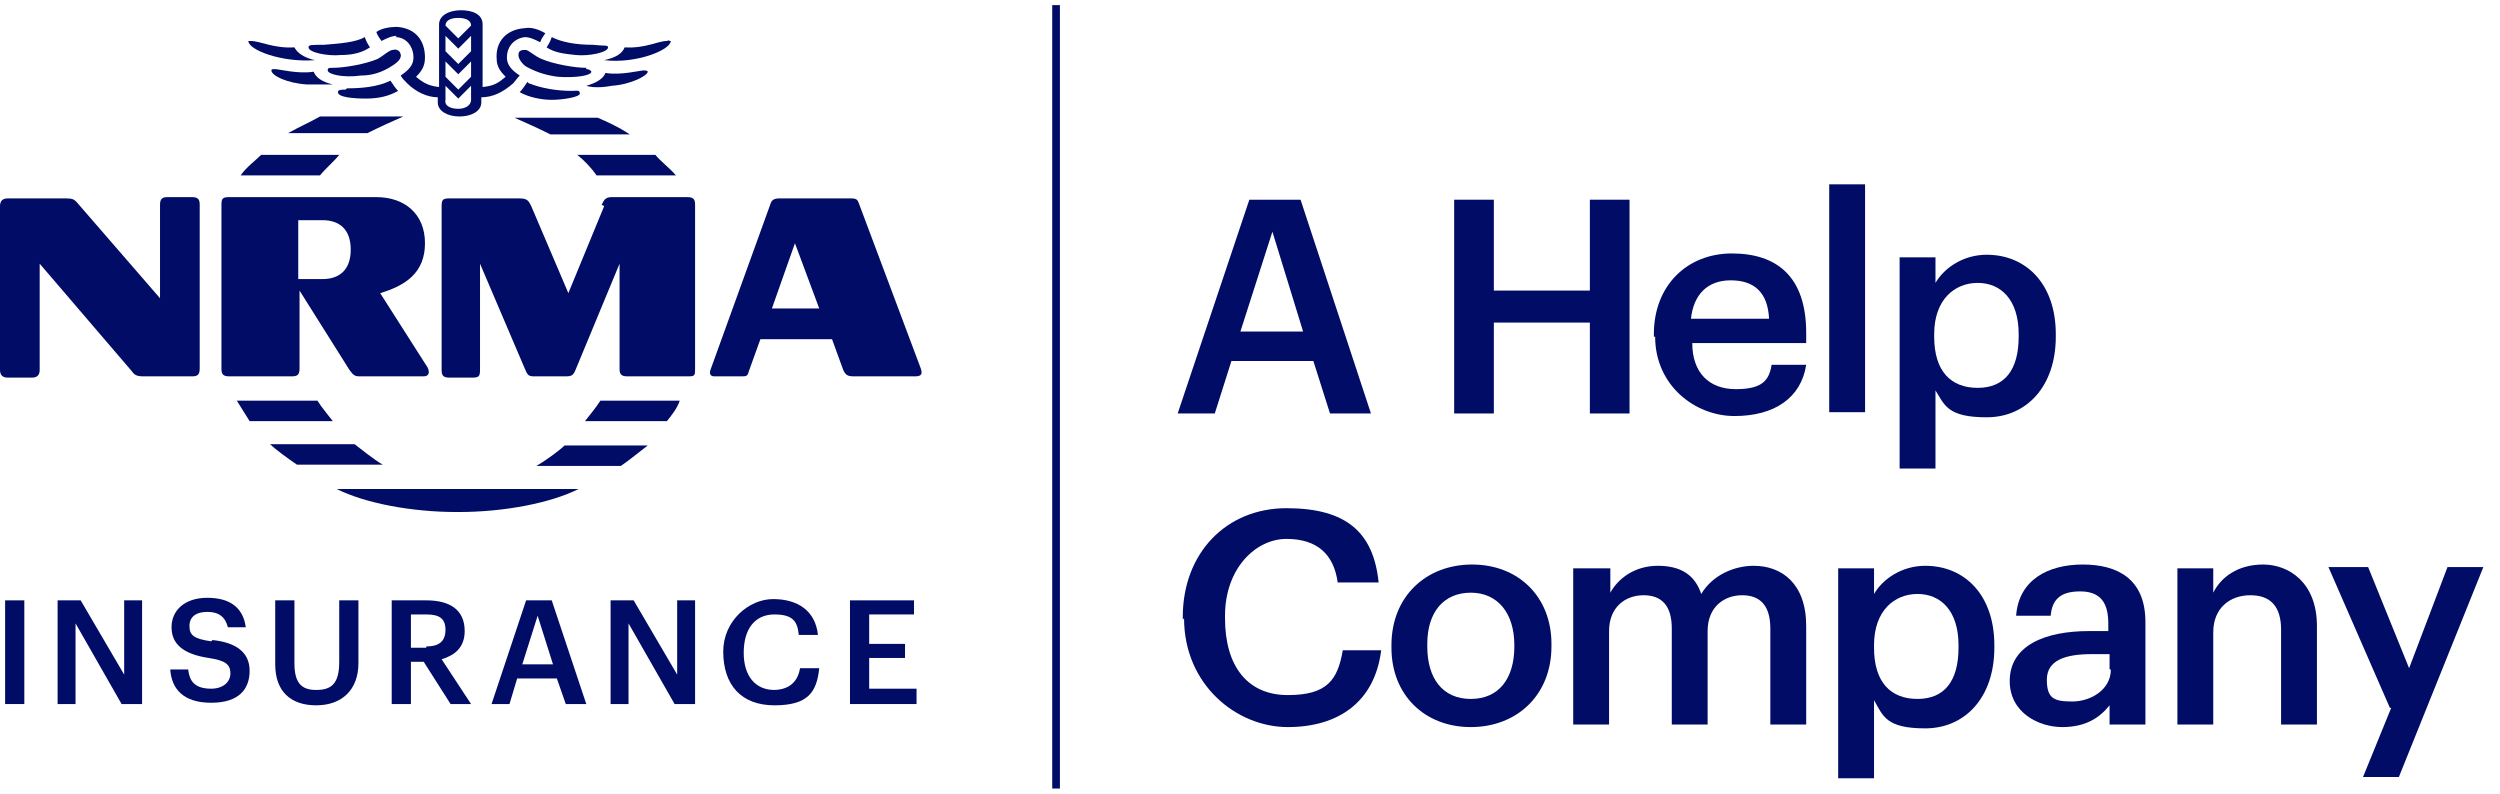 <svg width="126" height="40" viewBox="0 0 126 40" fill="none" xmlns="http://www.w3.org/2000/svg">
<g clip-path="url(#clip0_8114_5368)">
<path d="M53.419 0.258H53.032V39.742H53.419V0.258Z" fill="#010C66"/>
<path d="M62.903 10.065H65.548L69.096 20.839H67.032L66.193 18.194H62.064L61.225 20.839H59.355L62.967 10.065H62.903ZM62.516 16.71H65.677L64.129 11.677L62.516 16.71Z" fill="#010C66"/>
<path d="M73.29 10.065H75.29V14.645H80.129V10.065H82.129V20.839H80.129V16.258H75.29V20.839H73.29V10.065Z" fill="#010C66"/>
<path d="M83.355 16.968V16.839C83.355 14.387 85.032 12.774 87.29 12.774C89.548 12.774 91.032 13.935 91.032 16.774V17.29H85.29C85.29 18.774 86.129 19.613 87.484 19.613C88.838 19.613 89.161 19.161 89.29 18.387H91.032C90.774 20.064 89.419 20.968 87.419 20.968C85.419 20.968 83.419 19.419 83.419 16.968H83.355ZM89.161 16.064C89.096 14.71 88.387 14.129 87.225 14.129C86.064 14.129 85.355 14.839 85.225 16.064H89.161Z" fill="#010C66"/>
<path d="M92.193 9.29H94V20.774H92.193V9.29Z" fill="#010C66"/>
<path d="M95.741 12.968H97.548V14.258C97.999 13.484 98.967 12.839 100.128 12.839C102.128 12.839 103.612 14.323 103.612 16.839V16.968C103.612 19.484 102.128 21.032 100.128 21.032C98.128 21.032 97.999 20.387 97.548 19.677V23.613H95.741V13.032V12.968ZM101.741 16.968V16.839C101.741 15.097 100.838 14.258 99.677 14.258C98.515 14.258 97.483 15.097 97.483 16.839V16.968C97.483 18.71 98.322 19.548 99.677 19.548C101.032 19.548 101.741 18.645 101.741 16.968Z" fill="#010C66"/>
<path d="M59.612 31.226V31.097C59.612 27.871 61.806 25.613 64.838 25.613C67.87 25.613 69.225 26.839 69.483 29.355H67.419C67.225 27.936 66.386 27.161 64.838 27.161C63.29 27.161 61.741 28.645 61.741 31.032V31.161C61.741 33.613 62.903 35.032 64.903 35.032C66.903 35.032 67.419 34.258 67.677 32.774H69.612C69.29 35.355 67.483 36.645 64.903 36.645C62.322 36.645 59.677 34.516 59.677 31.161L59.612 31.226Z" fill="#010C66"/>
<path d="M70.129 32.645V32.516C70.129 30.064 71.871 28.452 74.193 28.452C76.516 28.452 78.193 30.064 78.193 32.452V32.581C78.193 35.032 76.451 36.645 74.129 36.645C71.806 36.645 70.129 35.032 70.129 32.645ZM76.323 32.645V32.516C76.323 30.903 75.484 29.871 74.129 29.871C72.774 29.871 71.935 30.839 71.935 32.452V32.581C71.935 34.194 72.71 35.226 74.129 35.226C75.548 35.226 76.323 34.194 76.323 32.581V32.645Z" fill="#010C66"/>
<path d="M79.355 28.645H81.161V29.871C81.548 29.161 82.387 28.516 83.548 28.516C84.709 28.516 85.419 28.968 85.742 29.936C86.322 28.968 87.419 28.516 88.387 28.516C89.806 28.516 91.032 29.419 91.032 31.548V36.516H89.225V31.677C89.225 30.516 88.709 30 87.806 30C86.903 30 86.064 30.581 86.064 31.806V36.516H84.258V31.677C84.258 30.516 83.742 30 82.838 30C81.935 30 81.097 30.581 81.097 31.806V36.516H79.29V28.645H79.355Z" fill="#010C66"/>
<path d="M92.644 28.645H94.451V29.936C94.903 29.161 95.87 28.516 97.032 28.516C99.032 28.516 100.515 30 100.515 32.516V32.645C100.515 35.161 99.032 36.71 97.032 36.71C95.032 36.71 94.903 36.065 94.451 35.29V39.226H92.644V28.645ZM98.709 32.645V32.516C98.709 30.774 97.806 29.936 96.644 29.936C95.483 29.936 94.451 30.774 94.451 32.516V32.645C94.451 34.387 95.29 35.226 96.644 35.226C97.999 35.226 98.709 34.323 98.709 32.645Z" fill="#010C66"/>
<path d="M101.29 34.323C101.29 32.516 103.096 31.806 105.29 31.806H106.258V31.419C106.258 30.387 105.871 29.806 104.838 29.806C103.806 29.806 103.419 30.258 103.355 31.032H101.613C101.742 29.226 103.226 28.452 104.967 28.452C106.709 28.452 108.129 29.161 108.129 31.355V36.516H106.322V35.548C105.806 36.194 105.096 36.645 103.935 36.645C102.774 36.645 101.29 35.935 101.29 34.323ZM106.322 33.742V32.968H105.419C104.064 32.968 103.161 33.29 103.161 34.258C103.161 35.226 103.548 35.355 104.451 35.355C105.355 35.355 106.387 34.774 106.387 33.742H106.322Z" fill="#010C66"/>
<path d="M109.741 28.645H111.548V29.871C111.935 29.097 112.773 28.452 114.064 28.452C115.354 28.452 116.773 29.355 116.773 31.548V36.516H114.967V31.742C114.967 30.581 114.451 30 113.419 30C112.386 30 111.548 30.645 111.548 31.871V36.516H109.741V28.645Z" fill="#010C66"/>
<path d="M120.451 35.677L117.354 28.581H119.354L121.419 33.677L123.354 28.581H125.161L120.903 39.161H119.096L120.516 35.677H120.451Z" fill="#010C66"/>
<path d="M14.71 18.968C14.968 18.968 15.097 18.903 15.097 18.581V14.645L17.613 18.645C17.806 18.903 17.871 18.968 18.129 18.968H21.355C21.613 18.968 21.677 18.774 21.548 18.516L19.161 14.774C20.451 14.387 21.419 13.742 21.419 12.258C21.419 10.774 20.387 9.935 18.968 9.935H11.548C11.226 9.935 11.161 10 11.161 10.323V18.581C11.161 18.839 11.226 18.968 11.548 18.968H14.645H14.71ZM15.032 11.097H16.258C17.097 11.097 17.677 11.548 17.677 12.581C17.677 13.613 17.097 14.065 16.258 14.065H15.032V11.161V11.097Z" fill="#010C66"/>
<path d="M9.677 18.968C9.935 18.968 10.065 18.903 10.065 18.581V10.323C10.065 10.065 10 9.935 9.677 9.935H8.452C8.194 9.935 8.065 10 8.065 10.323V15.032L3.871 10.194C3.742 10.065 3.677 10 3.355 10H0.387C0.129 10 0 10.129 0 10.387V18.645C0 18.903 0.129 19.032 0.387 19.032H1.613C1.871 19.032 2 18.903 2 18.645V13.29L6.645 18.71C6.774 18.903 6.903 18.968 7.226 18.968H9.677Z" fill="#010C66"/>
<path d="M30.451 10.387L28.645 14.774L26.774 10.387C26.645 10.129 26.58 10 26.193 10H22.645C22.322 10 22.258 10.065 22.258 10.387V18.645C22.258 18.903 22.322 19.032 22.645 19.032H23.806C24.129 19.032 24.193 18.968 24.193 18.645V13.29L26.451 18.581C26.58 18.903 26.645 18.968 26.903 18.968H28.516C28.838 18.968 28.903 18.903 29.032 18.581L31.226 13.29V18.581C31.226 18.839 31.29 18.968 31.613 18.968H34.709C35.032 18.968 35.032 18.903 35.032 18.581V10.323C35.032 10.065 34.968 9.935 34.645 9.935H30.838C30.516 9.935 30.451 10.065 30.322 10.323" fill="#010C66"/>
<path d="M46.387 18.516L43.29 10.258C43.226 10.065 43.161 10 42.903 10H39.29C39.032 10 38.903 10.065 38.839 10.258L35.806 18.645C35.742 18.839 35.806 18.968 36 18.968H37.355C37.613 18.968 37.677 18.968 37.742 18.71L38.323 17.097H41.935L42.452 18.516C42.581 18.903 42.71 18.968 43.032 18.968H46.129C46.452 18.968 46.516 18.839 46.387 18.516ZM38.903 15.548L40.065 12.258L41.29 15.548H38.839H38.903Z" fill="#010C66"/>
<path d="M17.871 22.387H13.613C13.871 22.645 14.581 23.161 14.968 23.419H19.291C18.839 23.161 18.129 22.581 17.871 22.387Z" fill="#010C66"/>
<path d="M12.645 21.226H16.774C16.581 20.968 16.194 20.516 16 20.194H11.935C12.129 20.516 12.387 20.903 12.581 21.226" fill="#010C66"/>
<path d="M19.936 1.871C20.452 1.871 20.839 2.323 20.839 2.903C20.839 3.29 20.581 3.548 20.194 3.806C20.258 3.935 20.387 4.065 20.516 4.194C20.968 4.645 21.548 4.903 22.064 4.903V5.161C22.064 5.613 22.581 5.871 23.161 5.871C23.742 5.871 24.258 5.613 24.258 5.161V4.903C24.839 4.903 25.355 4.645 25.871 4.194C25.936 4.129 26.064 3.935 26.194 3.806C25.806 3.548 25.548 3.29 25.548 2.903C25.548 2.323 25.936 1.935 26.452 1.871C26.71 1.871 26.968 2 27.226 2.129C27.29 1.935 27.355 1.871 27.484 1.677C27.161 1.484 26.774 1.355 26.452 1.419C25.484 1.484 24.968 2.129 25.032 2.968C25.032 3.355 25.226 3.613 25.484 3.871C25.097 4.194 24.903 4.323 24.323 4.387V1.226C24.323 0.71 23.806 0.516 23.226 0.516C22.645 0.516 22.129 0.774 22.129 1.226V4.387C21.613 4.323 21.355 4.194 20.968 3.871C21.226 3.613 21.419 3.355 21.419 2.903C21.419 2.065 20.968 1.419 20 1.355C19.677 1.355 19.226 1.419 18.968 1.613C19.032 1.806 19.097 1.871 19.226 2.065C19.484 1.935 19.742 1.806 20 1.806M23.097 5.484C22.645 5.484 22.387 5.29 22.452 5.032V4.323L23.097 4.968L23.742 4.323V5.032C23.742 5.29 23.484 5.484 23.097 5.484ZM23.097 2.452L23.742 1.806V2.581L23.097 3.226L22.452 2.581V1.806L23.097 2.452ZM23.097 3.742L23.742 3.097V3.871L23.097 4.516L22.452 3.871V3.097L23.097 3.742ZM23.097 0.903C23.484 0.903 23.742 1.032 23.742 1.29L23.097 1.935L22.452 1.29C22.452 1.032 22.71 0.903 23.097 0.903Z" fill="#010C66"/>
<path d="M17.161 7.806H13.161C12.903 8.065 12.387 8.452 12.129 8.839H16.129C16.387 8.516 16.839 8.129 17.097 7.806" fill="#010C66"/>
<path d="M20.323 5.871H16.13C15.678 6.129 15.097 6.387 14.517 6.71H18.517C19.162 6.387 19.742 6.129 20.323 5.871Z" fill="#010C66"/>
<path d="M17.419 4.516C17.226 4.516 17.032 4.516 17.032 4.645C17.032 4.903 17.806 4.968 18.452 4.968C19.097 4.968 19.613 4.839 20.064 4.581C19.936 4.452 19.806 4.258 19.677 4.065C19.032 4.387 18.194 4.452 17.484 4.452" fill="#010C66"/>
<path d="M15.807 3.613C15.033 3.742 14.065 3.484 13.871 3.484C13.742 3.484 13.678 3.484 13.678 3.548C13.678 3.806 14.452 4.194 15.484 4.258C15.807 4.258 16.452 4.258 16.774 4.258C16.258 4.129 15.936 3.935 15.807 3.613Z" fill="#010C66"/>
<path d="M20.194 2.774C20.194 2.581 20 2.452 19.807 2.516C19.613 2.516 19.291 2.839 19.033 2.968C18.452 3.226 17.355 3.419 16.775 3.419C16.581 3.419 16.517 3.419 16.517 3.548C16.517 3.742 17.291 3.935 18.194 3.806C18.71 3.806 19.226 3.677 19.807 3.29C20 3.161 20.259 2.968 20.194 2.71" fill="#010C66"/>
<path d="M15.871 3.032C15.291 2.903 14.968 2.645 14.839 2.387C13.807 2.452 13.097 2.065 12.646 2.065C12.517 2.065 12.517 2.065 12.517 2.065C12.517 2.516 14.194 3.161 15.871 3.032Z" fill="#010C66"/>
<path d="M17.162 2.774C17.807 2.774 18.259 2.645 18.646 2.387C18.517 2.194 18.452 2.065 18.387 1.871C17.936 2.129 17.162 2.194 16.323 2.258C15.678 2.258 15.549 2.258 15.549 2.387C15.549 2.645 16.517 2.839 17.162 2.774Z" fill="#010C66"/>
<path d="M23.097 25.806C25.419 25.806 27.742 25.355 29.161 24.645H16.968C18.387 25.355 20.71 25.806 23.032 25.806" fill="#010C66"/>
<path d="M26.968 23.484H31.29C31.677 23.226 32.387 22.645 32.645 22.452H28.452C28.194 22.71 27.484 23.226 27.032 23.484" fill="#010C66"/>
<path d="M30.258 20.194C30.064 20.516 29.677 20.968 29.483 21.226H33.612C33.87 20.903 34.129 20.581 34.258 20.194H30.193H30.258Z" fill="#010C66"/>
<path d="M29.097 7.806C29.419 8.065 29.806 8.452 30.064 8.839H34.065C33.806 8.516 33.29 8.129 33.032 7.806H29.032H29.097Z" fill="#010C66"/>
<path d="M27.742 6.774H31.742C31.161 6.387 30.581 6.129 30.129 5.935H25.936C26.516 6.194 27.097 6.452 27.742 6.774Z" fill="#010C66"/>
<path d="M26.581 4.129C26.451 4.323 26.322 4.516 26.193 4.645C26.645 4.903 27.29 5.032 27.806 5.032C28.322 5.032 29.226 4.903 29.226 4.71C29.226 4.516 29.032 4.581 28.838 4.581C28.064 4.581 27.29 4.452 26.645 4.194" fill="#010C66"/>
<path d="M30.839 4.323C31.807 4.258 32.646 3.806 32.646 3.613C32.646 3.613 32.646 3.548 32.452 3.548C32.258 3.548 31.291 3.806 30.517 3.677C30.387 4 30 4.194 29.549 4.323C29.936 4.452 30.517 4.387 30.839 4.323Z" fill="#010C66"/>
<path d="M29.548 3.419C28.968 3.419 27.871 3.226 27.29 2.968C26.968 2.839 26.71 2.581 26.516 2.516C26.323 2.516 26.129 2.516 26.129 2.774C26.129 2.968 26.323 3.226 26.516 3.355C27.097 3.677 27.613 3.806 28.129 3.871C29.032 3.935 29.806 3.806 29.806 3.613C29.806 3.613 29.742 3.484 29.548 3.484" fill="#010C66"/>
<path d="M33.742 2.065C33.742 2.065 33.742 2 33.612 2.065C33.161 2.065 32.516 2.452 31.483 2.387C31.354 2.71 31.032 2.903 30.451 3.032C32.064 3.226 33.806 2.516 33.806 2.065" fill="#010C66"/>
<path d="M30.646 2.387C30.646 2.258 30.452 2.323 29.871 2.258C29.033 2.258 28.323 2.129 27.807 1.871C27.742 2.065 27.678 2.194 27.549 2.387C27.936 2.645 28.387 2.71 29.033 2.774C29.678 2.839 30.646 2.645 30.646 2.387Z" fill="#010C66"/>
<path d="M1.226 30.258H0.258V35.484H1.226V30.258Z" fill="#010C66"/>
<path d="M6.258 34L4.065 30.258H2.903V35.484H3.807V31.419L6.129 35.484H7.161V30.258H6.258V34Z" fill="#010C66"/>
<path d="M10.646 32.323C9.742 32.194 9.549 32 9.549 31.548C9.549 31.097 9.871 30.839 10.452 30.839C11.033 30.839 11.355 31.097 11.484 31.613H12.387C12.258 30.645 11.613 30.129 10.452 30.129C9.291 30.129 8.646 30.774 8.646 31.613C8.646 32.452 9.226 32.968 10.517 33.161C11.355 33.29 11.613 33.484 11.613 33.935C11.613 34.387 11.226 34.71 10.646 34.71C9.742 34.71 9.549 34.258 9.484 33.742H8.581C8.646 34.71 9.226 35.419 10.646 35.419C12.065 35.419 12.581 34.71 12.581 33.806C12.581 32.903 11.936 32.387 10.71 32.258" fill="#010C66"/>
<path d="M17.097 33.355C17.097 34.452 16.71 34.774 15.936 34.774C15.161 34.774 14.839 34.387 14.839 33.419V30.258H13.871V33.484C13.871 34.839 14.645 35.548 15.936 35.548C17.226 35.548 18.065 34.774 18.065 33.419V30.258H17.097V33.355Z" fill="#010C66"/>
<path d="M23.42 31.806C23.42 30.71 22.645 30.258 21.484 30.258H19.742V35.484H20.71V33.355H21.355L22.71 35.484H23.742L22.258 33.226C22.904 33.032 23.42 32.645 23.42 31.806ZM21.484 32.645H20.71V30.968H21.484C22.129 30.968 22.452 31.161 22.452 31.742C22.452 32.323 22.129 32.581 21.484 32.581" fill="#010C66"/>
<path d="M26.516 30.258L24.774 35.484H25.678L26.065 34.194H28.065L28.516 35.484H29.549L27.807 30.258H26.516ZM26.323 33.484L27.097 31.032L27.871 33.484H26.323Z" fill="#010C66"/>
<path d="M34.129 34L31.936 30.258H30.774V35.484H31.678V31.419L34 35.484H35.032V30.258H34.129V34Z" fill="#010C66"/>
<path d="M39.032 34.774C38.064 34.774 37.483 34.065 37.483 32.903C37.483 31.677 38.064 30.968 39.032 30.968C40 30.968 40.193 31.355 40.258 32H41.225C41.096 30.774 40.193 30.194 38.967 30.194C37.742 30.194 36.451 31.29 36.451 32.839C36.451 34.516 37.354 35.548 39.032 35.548C40.709 35.548 41.161 34.903 41.29 33.677H40.322C40.193 34.452 39.677 34.774 38.967 34.774" fill="#010C66"/>
<path d="M43.807 33.161H45.613V32.452H43.807V30.968H46.065V30.258H42.839V35.484H46.194V34.71H43.807V33.161Z" fill="#010C66"/>
</g>
<defs>
<clipPath id="clip0_8114_5368">
<rect width="125.161" height="40" fill="white"/>
</clipPath>
</defs>
</svg>
